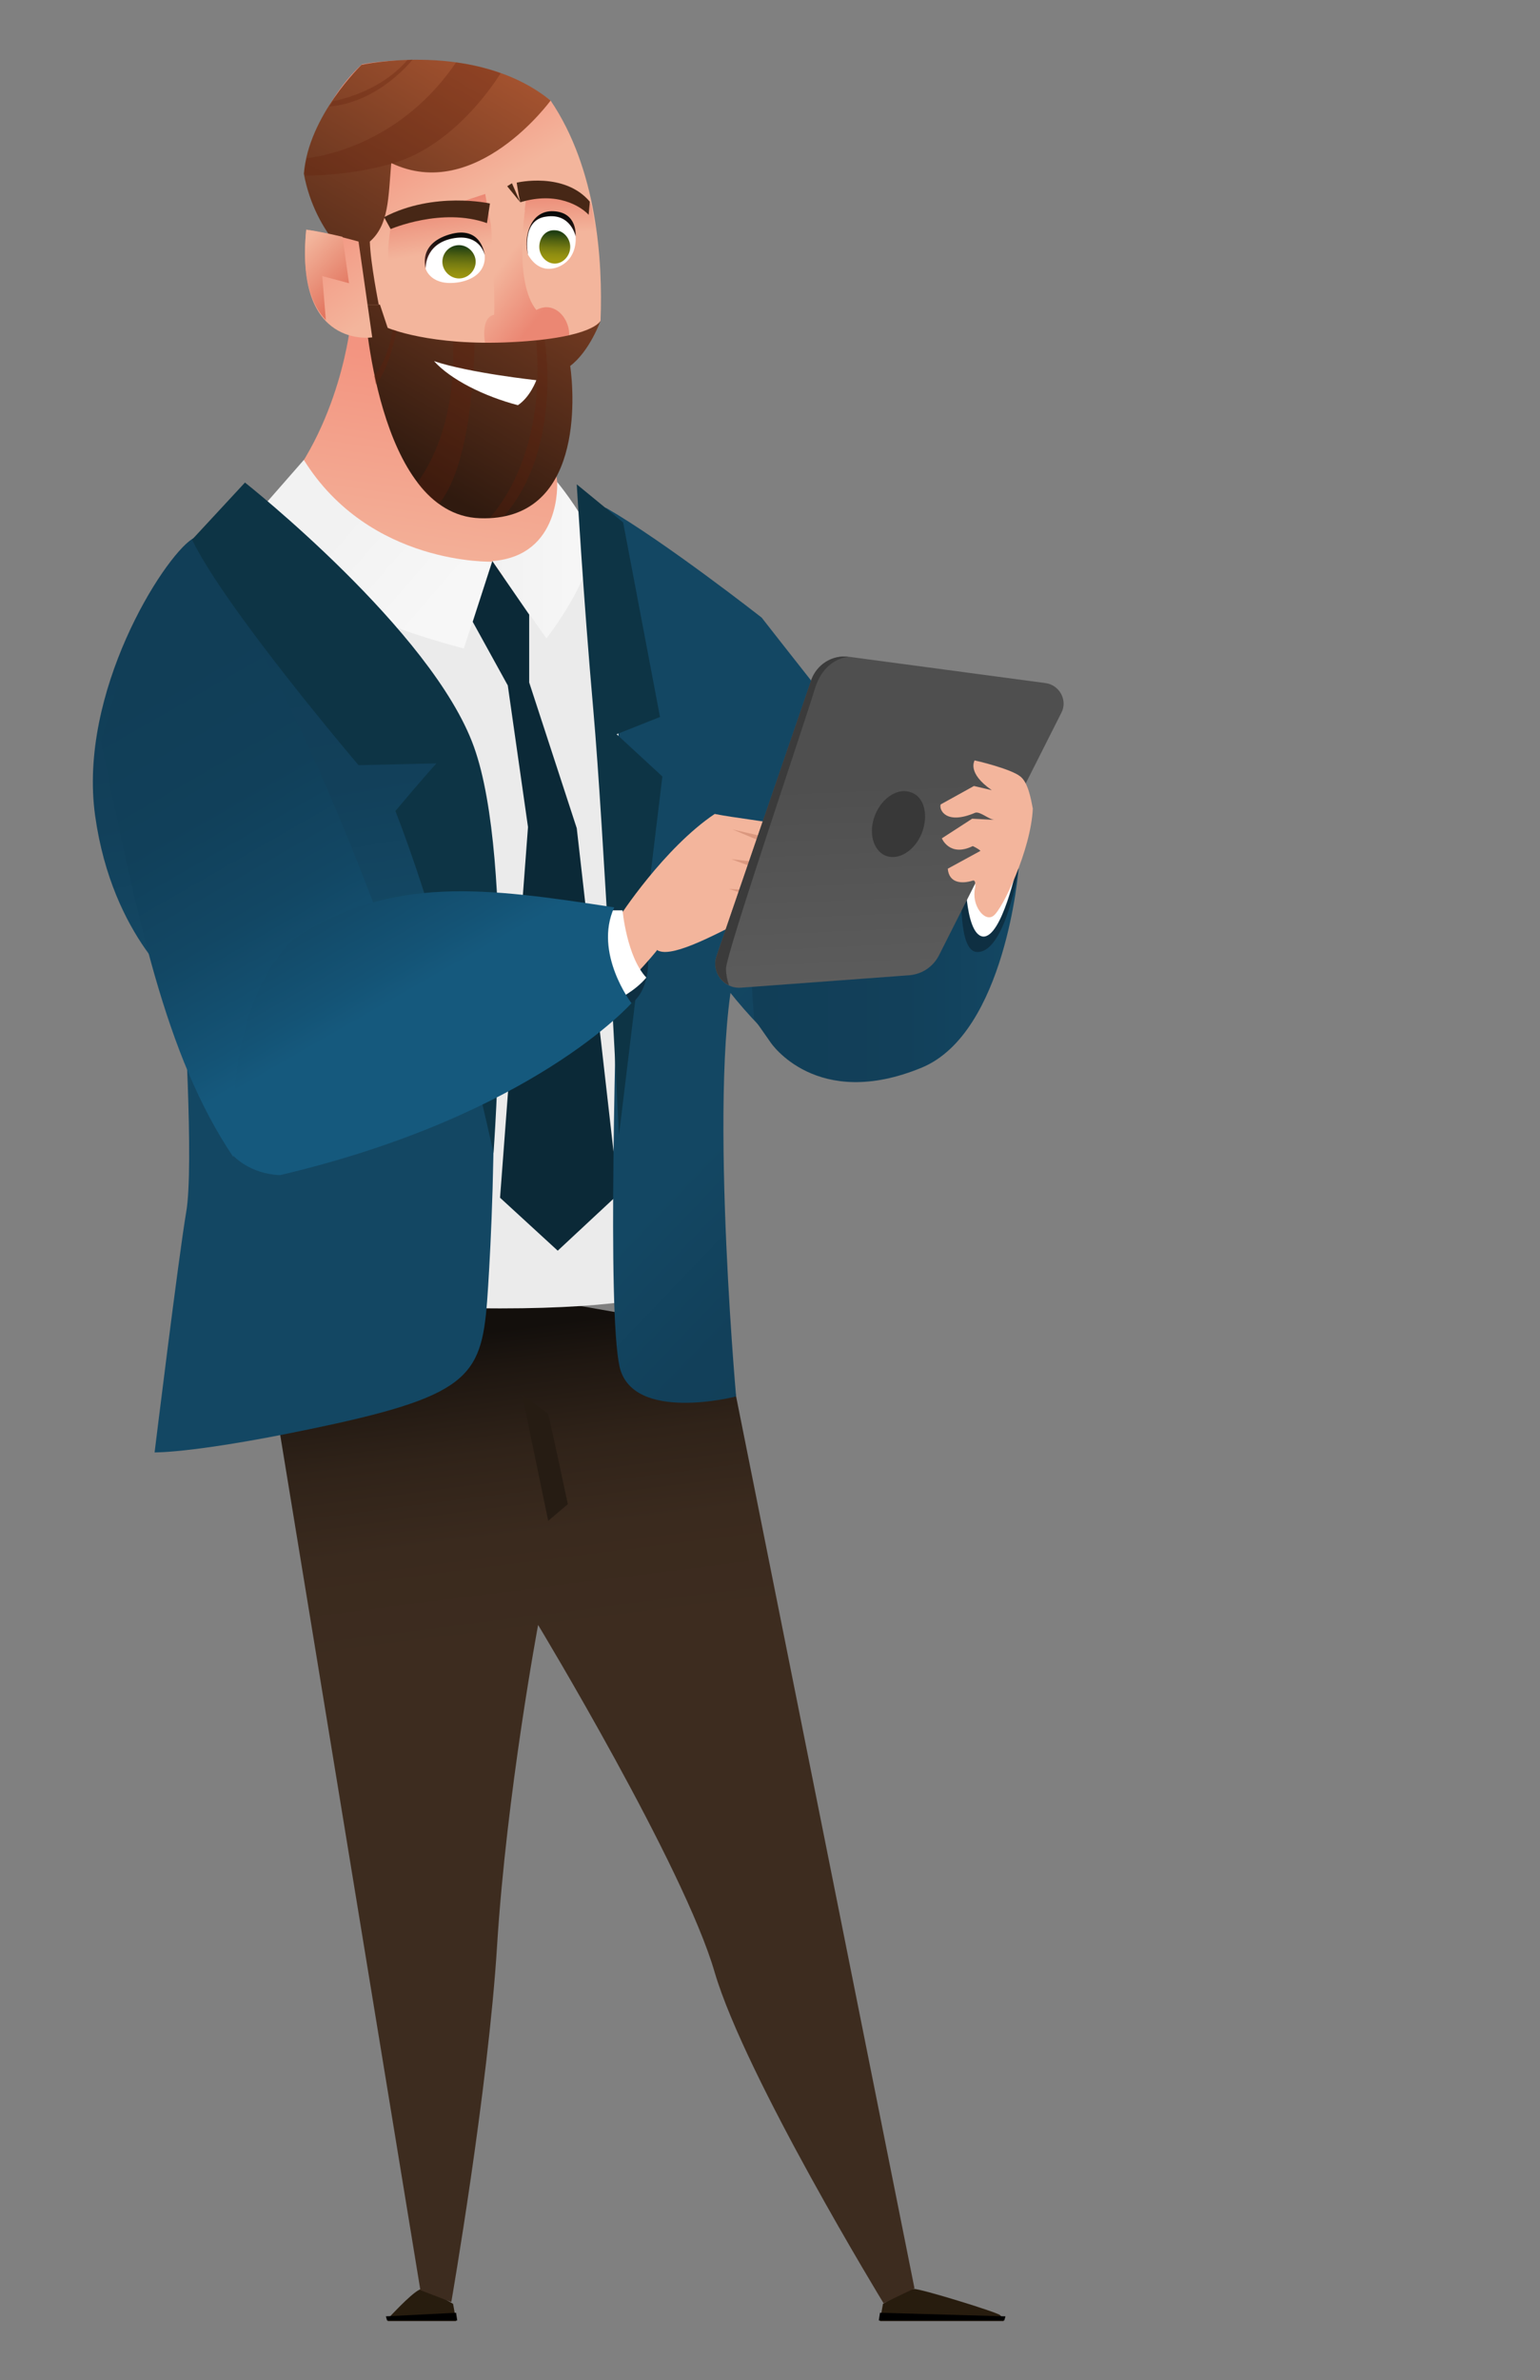 <?xml version="1.0" encoding="utf-8"?>
<!-- Generator: Adobe Illustrator 24.0.3, SVG Export Plug-In . SVG Version: 6.00 Build 0)  -->
<svg version="1.1" id="Vrstva_1" xmlns="http://www.w3.org/2000/svg" xmlns:xlink="http://www.w3.org/1999/xlink" x="0px" y="0px"
	 viewBox="0 0 259 400" style="enable-background:new 0 0 259 400;" xml:space="preserve">
<rect x="0" y="0" width="259" height="400" fill="#808080" stroke="none"/>
<style type="text/css">
	.st0{fill:url(#SVGID_1_);}
	.st1{fill:#271C0E;}
	.st2{fill:url(#SVGID_2_);}
	.st3{fill:#261C13;}
	.st4{fill:url(#SVGID_3_);}
	.st5{fill:url(#SVGID_4_);}
	.st6{fill:url(#SVGID_5_);}
	.st7{fill:url(#SVGID_6_);}
	.st8{fill:url(#SVGID_7_);}
	.st9{fill:url(#SVGID_8_);}
	.st10{fill:url(#SVGID_9_);}
	.st11{fill:#FFFFFF;}
	.st12{fill:#472716;}
	.st13{fill:url(#SVGID_10_);}
	.st14{fill:url(#SVGID_11_);}
	.st15{fill:url(#SVGID_12_);}
	.st16{fill:url(#SVGID_13_);}
	.st17{opacity:0.3;fill:#621F0C;}
	.st18{fill:url(#SVGID_14_);}
	.st19{fill:url(#SVGID_15_);}
	.st20{fill:#EBEBEB;}
	.st21{fill:url(#SVGID_16_);}
	.st22{fill:url(#SVGID_17_);}
	.st23{fill:url(#SVGID_18_);}
	.st24{fill:#0B2937;}
	.st25{fill:#0D3445;}
	.st26{fill:url(#SVGID_19_);}
	.st27{fill:url(#SVGID_20_);}
	.st28{fill:#0E2F42;}
	.st29{fill:#F3B59C;}
	.st30{fill:url(#SVGID_21_);}
	.st31{fill:#DB987F;}
	.st32{fill:url(#SVGID_22_);}
	.st33{fill:url(#SVGID_23_);}
	.st34{fill:url(#SVGID_24_);}
	.st35{fill:#3B3B3B;}
	.st36{fill:#383838;}
</style>
<g>
	<linearGradient id="SVGID_1_" gradientUnits="userSpaceOnUse" x1="171.004" y1="179.46" x2="137.872" y2="147.686">
		<stop  offset="0" style="stop-color:#113E57"/>
		<stop  offset="0.577" style="stop-color:#12405A"/>
		<stop  offset="1" style="stop-color:#134763"/>
	</linearGradient>
	<path class="st0" d="M102,85.4c9.9,5.7,26.1,18.4,26.1,18.4s19.2,24.6,29.6,37.1c10.4,12.5-10.3,49.7-28.4,33.1
		C98.6,144.2,90.4,81.5,102,85.4z"/>
	<path class="st1" d="M148,390l0.5-2.8c0,0,4.2-2.5,5.2-2.5c1-0.1,14,3.9,14.5,4.4c0.5,0.5,0.6,1,0.6,1H148z"/>
	<polygon points="168.9,390 169.1,389.3 148,388.7 147.8,390 	"/>
	<path class="st1" d="M76.7,390l-0.5-2.8c0,0-4.2-2.5-5.2-2.5c-1-0.1-4.7,3.9-5.2,4.4c-0.5,0.5-0.6,1-0.6,1H76.7z"/>
	<polygon points="65.1,390 64.9,389.3 76.7,388.7 76.9,390 	"/>
	
		<linearGradient id="SVGID_2_" gradientUnits="userSpaceOnUse" x1="745.803" y1="275.421" x2="752.462" y2="222.926" gradientTransform="matrix(-1 0 0 1 841.16 0)">
		<stop  offset="0" style="stop-color:#3D2C1F"/>
		<stop  offset="0.344" style="stop-color:#3A2A1E"/>
		<stop  offset="0.619" style="stop-color:#302319"/>
		<stop  offset="0.869" style="stop-color:#1F1711"/>
		<stop  offset="1" style="stop-color:#130F0C"/>
	</linearGradient>
	<path class="st2" d="M121.6,223.7l32.2,160.9l-5.2,2.5c0,0-23.2-38-28.4-55.6c-5.1-17.7-29.7-58.4-29.7-58.4s-5.3,28.3-6.9,53.9
		c-1.5,24.2-7.7,59.9-7.7,59.9l-5.2-2L43.9,221.5l3-10.9L121.6,223.7z"/>
	<path class="st3" d="M92.2,237.6c0.2,0.7,3.3,15.2,3.3,15.2l-3.3,2.8l-4.4-21.2L92.2,237.6z"/>
	<g>
		
			<linearGradient id="SVGID_3_" gradientUnits="userSpaceOnUse" x1="770.279" y1="100.27" x2="764.258" y2="60.815" gradientTransform="matrix(-1 0 0 1 841.16 0)">
			<stop  offset="0" style="stop-color:#F3B59C"/>
			<stop  offset="1" style="stop-color:#F39480"/>
		</linearGradient>
		<path class="st4" d="M88.9,113.9c-1.7-1.5-41.4-27.7-42.9-29.7c11.4-12.5,13-30.2,13-30.2L93.3,71c0,0-1.2,16.4,5.9,23.2
			C96.4,96.9,88.9,113.8,88.9,113.9z"/>
		
			<linearGradient id="SVGID_4_" gradientUnits="userSpaceOnUse" x1="766.869" y1="35.913" x2="774.557" y2="22.268" gradientTransform="matrix(-1 0 0 1 841.16 0)">
			<stop  offset="0" style="stop-color:#F3B59C"/>
			<stop  offset="1" style="stop-color:#F39480"/>
		</linearGradient>
		<path class="st5" d="M92.6,16.9c7.8,11.5,8.8,26.9,8.4,37c-2.3,4.3-5.2,7.5-5.2,7.5s3.7,24.6-14.7,24.9
			c-18.4,0.3-20.5-41.5-20.5-41.5s-7.5-6.5-9.4-15.7c2.3-12.3,9.7-18.3,9.7-18.3S79.3,7.1,92.6,16.9z"/>
		
			<linearGradient id="SVGID_5_" gradientUnits="userSpaceOnUse" x1="766.869" y1="42.421" x2="768.152" y2="33.953" gradientTransform="matrix(-1 0 0 1 841.16 0)">
			<stop  offset="0" style="stop-color:#F3B59C"/>
			<stop  offset="1" style="stop-color:#EB8773"/>
		</linearGradient>
		<path class="st6" d="M82.6,38l-1-5.4l-15.8,5.2c0,0-1,4.5-0.2,7.4c5.9,0,17.9-2.4,17.9-2.4L82.6,38z"/>
		
			<linearGradient id="SVGID_6_" gradientUnits="userSpaceOnUse" x1="747.082" y1="39.121" x2="747.298" y2="31.842" gradientTransform="matrix(-1 0 0 1 841.16 0)">
			<stop  offset="0" style="stop-color:#F3B59C"/>
			<stop  offset="1" style="stop-color:#EB8773"/>
		</linearGradient>
		<path class="st7" d="M88.6,32.5c0,0-1,7-0.8,10c3.1-0.6,8.9-2.8,8.9-2.8l3.7-0.1l-1-5.3C99.4,34.3,92.9,29.2,88.6,32.5z"/>
		
			<linearGradient id="SVGID_7_" gradientUnits="userSpaceOnUse" x1="764.582" y1="39.584" x2="764.824" y2="45.723" gradientTransform="matrix(-1 0 0 1 841.16 0)">
			<stop  offset="0" style="stop-color:#0A0A09"/>
			<stop  offset="1" style="stop-color:#66332D"/>
		</linearGradient>
		<path class="st8" d="M81.5,42.8c0,0-0.5-5-5.9-3.4c-5.4,1.6-4,5.7-4,5.7s0.4-3.4,4.3-4C79.6,40.5,81.5,42.8,81.5,42.8z"/>
		
			<linearGradient id="SVGID_8_" gradientUnits="userSpaceOnUse" x1="748.352" y1="36.039" x2="748.642" y2="43.372" gradientTransform="matrix(-1 0 0 1 841.16 0)">
			<stop  offset="0" style="stop-color:#0A0A09"/>
			<stop  offset="1" style="stop-color:#66332D"/>
		</linearGradient>
		<path class="st9" d="M96.8,39.7c0,0,0.4-4-3.7-4.2c-4-0.2-5.1,4.5-4.3,7.3c-0.1-3,0.8-5.6,3.6-6C95.3,36.4,96.8,39.7,96.8,39.7z"
			/>
		
			<linearGradient id="SVGID_9_" gradientUnits="userSpaceOnUse" x1="795.793" y1="65.495" x2="759.04" y2="3.664" gradientTransform="matrix(-1 0 0 1 841.16 0)">
			<stop  offset="0" style="stop-color:#301A0F"/>
			<stop  offset="1" style="stop-color:#AD5732"/>
		</linearGradient>
		<path class="st10" d="M92.6,16.9c0,0-12.6,17.3-26.8,10.5c-0.5,5.9-0.4,10.4-3.6,13.2c0.1,3.6,1.5,10.6,1.5,10.6h-2.6l-0.6-6.3
			c0,0-7.4-5-9.4-15.7c0.8-9.8,9.7-18.3,9.7-18.3S80,6.7,92.6,16.9z"/>
		<path class="st11" d="M81.5,42.8c0,0-0.8-3.7-5.5-2.7c-4.7,1-4.4,5.1-4.4,5.1s0.9,3.1,5.8,2.2C82.2,46.4,81.5,42.8,81.5,42.8z"/>
		<path class="st11" d="M88.8,42.8c0.2,0.3,1.7,3.3,5,2.1c3.5-1.4,3-5.2,3-5.2s-0.8-3.9-4.9-3.3C87.6,36.9,88.8,42.8,88.8,42.8z"/>
		<path class="st12" d="M99.2,33.9L99,36.1c-1.3-1.4-5.3-4-11.5-2.1c-0.3-1.2-0.6-3.3-0.6-3.3S94.9,28.8,99.2,33.9z"/>
		<path class="st12" d="M81.9,37.5l0.5-3.3c0,0-9.4-2.1-17.8,2.3c1.1,2,1.1,2,1.1,2S74.3,34.8,81.9,37.5z"/>
		
			<linearGradient id="SVGID_10_" gradientUnits="userSpaceOnUse" x1="763.871" y1="41.442" x2="764.088" y2="47.712" gradientTransform="matrix(-1 0 0 1 841.16 0)">
			<stop  offset="0" style="stop-color:#1F3E12"/>
			<stop  offset="3.563631e-02" style="stop-color:#274412"/>
			<stop  offset="0.256" style="stop-color:#536311"/>
			<stop  offset="0.469" style="stop-color:#767B11"/>
			<stop  offset="0.669" style="stop-color:#8F8D10"/>
			<stop  offset="0.852" style="stop-color:#9E9710"/>
			<stop  offset="1" style="stop-color:#A39B10"/>
		</linearGradient>
		<path class="st13" d="M74.4,44c0,1.5,1.3,2.8,2.8,2.8c1.5,0,2.8-1.3,2.8-2.8c0-1.5-1.3-2.8-2.8-2.8C75.7,41.2,74.4,42.4,74.4,44z"
			/>
		
			<linearGradient id="SVGID_11_" gradientUnits="userSpaceOnUse" x1="747.795" y1="39.088" x2="748.012" y2="44.565" gradientTransform="matrix(-1 0 0 1 841.16 0)">
			<stop  offset="0" style="stop-color:#1F3E12"/>
			<stop  offset="3.563631e-02" style="stop-color:#274412"/>
			<stop  offset="0.256" style="stop-color:#536311"/>
			<stop  offset="0.469" style="stop-color:#767B11"/>
			<stop  offset="0.669" style="stop-color:#8F8D10"/>
			<stop  offset="0.852" style="stop-color:#9E9710"/>
			<stop  offset="1" style="stop-color:#A39B10"/>
		</linearGradient>
		<path class="st14" d="M90.7,41.5c0,1.5,1.2,2.8,2.6,2.8c1.4,0,2.6-1.3,2.6-2.8c0-1.5-1.2-2.8-2.6-2.8
			C91.8,38.6,90.7,39.9,90.7,41.5z"/>
		
			<linearGradient id="SVGID_12_" gradientUnits="userSpaceOnUse" x1="757.578" y1="45.467" x2="749.435" y2="51.737" gradientTransform="matrix(-1 0 0 1 841.16 0)">
			<stop  offset="0" style="stop-color:#F3B59C"/>
			<stop  offset="1" style="stop-color:#EB8773"/>
		</linearGradient>
		<path class="st15" d="M88.3,35.3c0,0-1.9,12.1,1.9,16.8c3.1-1.7,5.8,1.6,5.5,4.5c-4.4,1-14.1,1.2-14.1,1.2s-0.9-4.4,1.5-4.9
			c0.2-3.2-0.5-14.8-0.5-14.8L88.3,35.3z"/>
		
			<linearGradient id="SVGID_13_" gradientUnits="userSpaceOnUse" x1="772.147" y1="79.55" x2="735.394" y2="17.718" gradientTransform="matrix(-1 0 0 1 841.16 0)">
			<stop  offset="0" style="stop-color:#301A0F"/>
			<stop  offset="1" style="stop-color:#AD5732"/>
		</linearGradient>
		<path class="st16" d="M101,53.9c0,0-1.1,2.9-14.9,3.6s-20.9-2.4-20.9-2.4l-1.3-3.9h-2.6c0,0,2,35.3,19.4,35.9
			c17.4,0.6,15.9-20.7,15.2-25.6C99.2,59,101,53.9,101,53.9z"/>
		<g>
			<path class="st17" d="M76.2,57.4C76.2,57.4,76.3,57.4,76.2,57.4c1.1,0.1,2.3,0.2,3.5,0.2c0.1,0,0.1,0,0.1,0s0,19.9-6,27.1
				c-1.4-1-2.6-2.2-3.6-3.6C72.4,78.1,76.7,70.6,76.2,57.4z"/>
			<path class="st17" d="M82.4,87c3-3.4,9.2-12.8,7.8-29.7c1.4-0.2,1.4-0.2,1.4-0.2h0c0,0,3.1,18.1-6.8,29.6
				C84,86.8,83.2,86.9,82.4,87z"/>
			<path class="st17" d="M66.1,55.4L66.1,55.4c0.2,0.1,0.4,0.1,0.6,0.2c0,0,0,0,0,0s-1.3,6.7-3.5,9c-0.1-0.5-0.2-1-0.3-1.4
				C63.9,62.1,65.2,59.8,66.1,55.4z"/>
		</g>
		
			<linearGradient id="SVGID_14_" gradientUnits="userSpaceOnUse" x1="778.959" y1="53.324" x2="789.481" y2="39.631" gradientTransform="matrix(-1 0 0 1 841.16 0)">
			<stop  offset="0" style="stop-color:#F3B59C"/>
			<stop  offset="1" style="stop-color:#F39480"/>
		</linearGradient>
		<path class="st18" d="M60.3,40.6l2.3,16.1c0,0-13.1,2.1-11.1-18.1C55.8,39.3,60.3,40.6,60.3,40.6z"/>
		<path class="st11" d="M90.2,63.9c0,0-1,2.8-3.1,4.2c-5.7-1.5-11.3-4.3-14.1-7.4C79,62.7,90.2,63.9,90.2,63.9z"/>
		<polygon class="st12" points="87.5,34 86.1,30.8 85.3,31.3 		"/>
		<path class="st17" d="M51.2,29.1c0.1-0.9,0.2-1.7,0.4-2.5c4-0.5,16.3-3.2,25.1-16.1c2.4,0.3,5,0.9,7.5,1.8c0,0-7.2,12.1-18.3,15.2
			c-5.7,1.6-10.9,2-14.5,2C51.3,29.3,51.3,29.2,51.2,29.1z"/>
		<path class="st17" d="M69.4,10c0,0-5.6,7.2-14,7.9c0.6-0.9,0.6-0.9,0.6-0.9s7.6-1.2,12.5-6.9C69.4,10,69.4,10,69.4,10z"/>
		
			<linearGradient id="SVGID_15_" gradientUnits="userSpaceOnUse" x1="790.484" y1="41.367" x2="782.7" y2="49.15" gradientTransform="matrix(-1 0 0 1 841.16 0)">
			<stop  offset="0" style="stop-color:#F3B59C"/>
			<stop  offset="1" style="stop-color:#E2755F"/>
		</linearGradient>
		<path class="st19" d="M51.5,38.6c2.2,0.3,4.4,0.8,6.1,1.2l1.1,7.8l-4.5-1.2l0.6,7.4C52.5,51.4,50.7,46.9,51.5,38.6z"/>
	</g>
	<path class="st20" d="M116.5,152.9l9-8.5c0,0-6.9-34.8-20.7-53.5l-4.7-4.7C84.3,105.4,62,98.8,45.7,84.1l-13.7,7.8
		c0,0-34.3,39.4,0.3,75.7c0,18.8,0.2,35.8,0.2,35.8L31,211c0,0,0.5,8.9,53.1,8.9c41.1,0,37.1-9.1,37.1-9.1
		C117.7,180.6,116.5,152.9,116.5,152.9z"/>
	<linearGradient id="SVGID_16_" gradientUnits="userSpaceOnUse" x1="38.325" y1="106.301" x2="46.682" y2="155.353">
		<stop  offset="0" style="stop-color:#113E57"/>
		<stop  offset="0.577" style="stop-color:#12405A"/>
		<stop  offset="1" style="stop-color:#134763"/>
	</linearGradient>
	<path class="st21" d="M26,244.1c0,0,7.4,0.2,30.3-4.8c24-5.3,24.9-8.9,25.8-23.2c0.9-14.2,3.2-63.2-5.5-88.4
		c-8.7-25.2-33.1-42.8-33.1-42.8s-6.3,2.6-11.2,5.7c-4.9,3.2-19.2,25.8-16.3,46.5s14.8,29.4,14.8,29.4s1.9,29.6,0.5,37.3
		C30,211.5,26,244.1,26,244.1z"/>
	<linearGradient id="SVGID_17_" gradientUnits="userSpaceOnUse" x1="57.23" y1="88.206" x2="73.554" y2="102.273">
		<stop  offset="0" style="stop-color:#F2F2F2"/>
		<stop  offset="1" style="stop-color:#F7F7F7"/>
	</linearGradient>
	<path class="st22" d="M51.1,77.3l-9.9,11.3c0,0,3.9,11.6,36.8,20.4c0.6-1.8,4.8-14.6,4.8-14.6S62.2,95.1,51.1,77.3z"/>
	<linearGradient id="SVGID_18_" gradientUnits="userSpaceOnUse" x1="82.812" y1="94.197" x2="99.529" y2="94.197">
		<stop  offset="0" style="stop-color:#F2F2F2"/>
		<stop  offset="1" style="stop-color:#F7F7F7"/>
	</linearGradient>
	<path class="st23" d="M82.8,94.3l9.1,13c0,0,10-12.8,7-18.3c-1.5-3.5-5.2-8-5.2-8S94.5,93.4,82.8,94.3z"/>
	<polygon class="st24" points="82.8,94.3 79.5,104.5 85.4,115.2 88.8,139 84.1,201.3 93.8,210.2 104,200.7 97,139.2 89,114.7 
		89,103.3 	"/>
	<path class="st25" d="M83,193.8c0,0-7.1-33.3-16.5-57.5c4.7-5.6,6.9-8,6.9-8l-13.1,0.3c0,0-22.4-26.3-28-37.9l8.9-9.6
		c0,0,31.5,24.9,38.5,44.4C86.7,144.9,83,193.8,83,193.8z"/>
	<linearGradient id="SVGID_19_" gradientUnits="userSpaceOnUse" x1="168.864" y1="221.937" x2="128.607" y2="183.33">
		<stop  offset="0" style="stop-color:#113E57"/>
		<stop  offset="0.577" style="stop-color:#12405A"/>
		<stop  offset="1" style="stop-color:#134763"/>
	</linearGradient>
	<path class="st26" d="M103.2,94.6c0,0,1.3,32.9,0.9,55.3c-0.5,22.4-2,70.3,0.1,79.8c2.2,9.5,19.6,5,19.6,5s-5.3-59.3,0.8-75.4
		c6.1-16.1-8-56.3-18.7-69.1C95.8,83.9,103.2,94.6,103.2,94.6z"/>
	<path class="st25" d="M97,81.4c0,0,1.1,18.9,2.8,38.1c1.7,19.3,4.3,71.3,4.3,71.3l7.3-60.3l-7.7-7.1l7.3-2.9l-6.2-32.7L97,81.4z"/>
	<g>
		<linearGradient id="SVGID_20_" gradientUnits="userSpaceOnUse" x1="21.281" y1="116.765" x2="54.342" y2="174.373">
			<stop  offset="0" style="stop-color:#113E57"/>
			<stop  offset="0.359" style="stop-color:#11405A"/>
			<stop  offset="0.645" style="stop-color:#124764"/>
			<stop  offset="0.906" style="stop-color:#145375"/>
			<stop  offset="1" style="stop-color:#15597D"/>
		</linearGradient>
		<path class="st27" d="M37.3,99.7c0,0-9.8-15-20.3,25c6.1,29.3,10.7,52.6,22.2,69.7C58.1,175.5,64,155,64,155S48.9,113.5,37.3,99.7
			z"/>
		<g>
			<path class="st28" d="M106.2,168.6c0.8-0.5,3.6-3,2.6-9.9c-0.7-4.9-4.7-6-5.5-6.1c-0.9-0.1-2.8,1.8-1.5,7.8
				C103,166.3,106.2,168.6,106.2,168.6z"/>
			<path class="st29" d="M39.8,194.3c0,0-2.2-24.1,10.1-36c16.5-10.8,34.4-8.1,56-4.7c2.9,2.7,4.6,6.1,4.6,6.1S89.5,187,47.1,197
				C42,196.8,39.8,194.3,39.8,194.3z"/>
			<path class="st29" d="M104,154.4c0.1-0.3,7.7-11.9,16.2-17.6c3.6,0.7,7.8,1.1,11.2,1.8c5.5,3.2,10.3,6.7,10.3,6.7
				s-1.3,1.9-6.7,0.5c0.1,1.4-0.8,3.7-0.8,3.7s-2.1,7.1-9,5.1c-5.9,3-12.7,6.6-14.8,5C106.6,156.7,104,154.4,104,154.4z"/>
			<path class="st11" d="M102.3,153h2.4c0,0,0.7,7.8,4,11.3c-2,2.4-5.1,3.8-5.1,3.8S99.4,159.9,102.3,153z"/>
			<linearGradient id="SVGID_21_" gradientUnits="userSpaceOnUse" x1="36.722" y1="113.225" x2="67.782" y2="167.344">
				<stop  offset="0" style="stop-color:#113E57"/>
				<stop  offset="0.359" style="stop-color:#11405A"/>
				<stop  offset="0.645" style="stop-color:#124764"/>
				<stop  offset="0.906" style="stop-color:#145375"/>
				<stop  offset="1" style="stop-color:#15597D"/>
			</linearGradient>
			<path class="st30" d="M39.3,194.3c0,0-2.2-24.6,10.1-36.5c16.5-10.8,32.4-8.6,53.9-5.3c-3.5,7.7,2.9,16.1,2.9,16.1
				s-16.6,18.9-59.1,28.9C42,197.3,39.3,194.3,39.3,194.3z"/>
			<g>
				<path class="st31" d="M129.3,149.8l-6.7-0.4l6.2,2c1.1,0.6,2.3,1.2,3.2,1.7c0.4-0.4,0.8-0.9,1.1-1.3c-0.9-0.5-2.1-1.1-3.7-1.9
					L129.3,149.8z"/>
				<path class="st31" d="M131.4,141.3l-8.2-1.9l10,4.2l2,2.3c1,0,2.5,0.8,3,0.6L131.4,141.3z"/>
				<path class="st31" d="M130.1,145.2l-7.1-0.8l6.5,2.4l4.6,3c0.1-0.1,0.1-0.2,0.1-0.2s0.2-0.6,0.5-1.4L130.1,145.2z"/>
			</g>
		</g>
	</g>
	<g>
		<radialGradient id="SVGID_22_" cx="153.427" cy="136.267" r="16.822" gradientUnits="userSpaceOnUse">
			<stop  offset="0" style="stop-color:#F68A60"/>
			<stop  offset="1" style="stop-color:#F3B59C"/>
		</radialGradient>
		<path class="st32" d="M128.3,168.6c0.3-1-5.9-22.9,14.7-28.5c12-3.3,19.7-3.4,19.7-3.4l7.4,9.4c0,0-1,26.7-15,32.5
			c-17.8,7.4-26-5-26-5L128.3,168.6z"/>
		<linearGradient id="SVGID_23_" gradientUnits="userSpaceOnUse" x1="126.482" y1="159.184" x2="171.207" y2="159.184">
			<stop  offset="0" style="stop-color:#113E57"/>
			<stop  offset="0.577" style="stop-color:#12405A"/>
			<stop  offset="1" style="stop-color:#134763"/>
		</linearGradient>
		<path class="st33" d="M126.8,171.2c0.3-1-4.7-26.2,15.9-31.8c12-3.3,20-2.7,20-2.7l8.6,9.4c0,0-2.2,27.4-16.2,33.3
			c-17.8,7.4-25.5-4.2-25.5-4.2L126.8,171.2z"/>
		<path class="st28" d="M162.7,136.7c0,0-3.2,23.1,1.6,23.3c4.8,0.2,7-14,7-14L162.7,136.7z"/>
		<path class="st11" d="M162.3,145.4c0,0-0.2,11.6,3,12c3.2,0.3,5.8-12,5.8-12H162.3z"/>
		<linearGradient id="SVGID_24_" gradientUnits="userSpaceOnUse" x1="149.141" y1="131.554" x2="150.569" y2="165.221">
			<stop  offset="0" style="stop-color:#4F4F4F"/>
			<stop  offset="1" style="stop-color:#5C5C5C"/>
		</linearGradient>
		<path class="st34" d="M136.4,114.4l-15.9,46.3c-0.9,2.7,1.2,5.5,4.1,5.3l28.4-2.1c2.1-0.2,3.9-1.4,4.9-3.3l20.6-40.8
			c1.1-2.1-0.3-4.7-2.7-5l-32.9-4.4C140,110,137.3,111.7,136.4,114.4z"/>
		<path class="st35" d="M136.4,114.4l-15.9,46.3c-0.7,2.1,0.4,4.1,2.1,4.9c-0.3-0.9-0.5-1.9-0.5-2.8c0-2.5,13.3-41.5,14.9-46.9
			s5.7-5.5,5.7-5.5C140,110,137.3,111.7,136.4,114.4z"/>
		<path class="st36" d="M155,140.1c-1.2,2.9-3.9,4.6-6.1,3.7c-2.1-0.9-2.9-4-1.7-6.9c1.2-2.9,3.9-4.6,6.1-3.7
			C155.5,134,156.2,137.1,155,140.1z"/>
		<g>
			<path class="st29" d="M163.9,127.8C163.9,127.8,163.9,127.8,163.9,127.8C163.9,127.8,163.9,127.8,163.9,127.8z"/>
			<path class="st29" d="M171.6,130.5c-1.6-1.3-7.6-2.7-7.7-2.7c0,0.1-1.3,2.1,2.9,5l-3-0.7l-5.6,3.1c-0.3,0.9,0.9,3.5,5.8,1.4
				c0.8-0.3,2.4,1.2,3.3,1.2l-3.8-0.2l-5.1,3.3c0,0,1.3,3.2,5.2,1.3c0,0,0.9,0.4,1.3,0.8l-5.5,3c0.2,2.4,2.3,2.6,4.2,2
				c0.6-0.2,0.4,1.2,0.4,1.2c-0.7,2.9,1.6,5.9,3.1,4.7c1.5-1.1,6.3-11.1,6.6-18C173.4,134.3,172.9,131.5,171.6,130.5z"/>
		</g>
	</g>
</g>
</svg>
